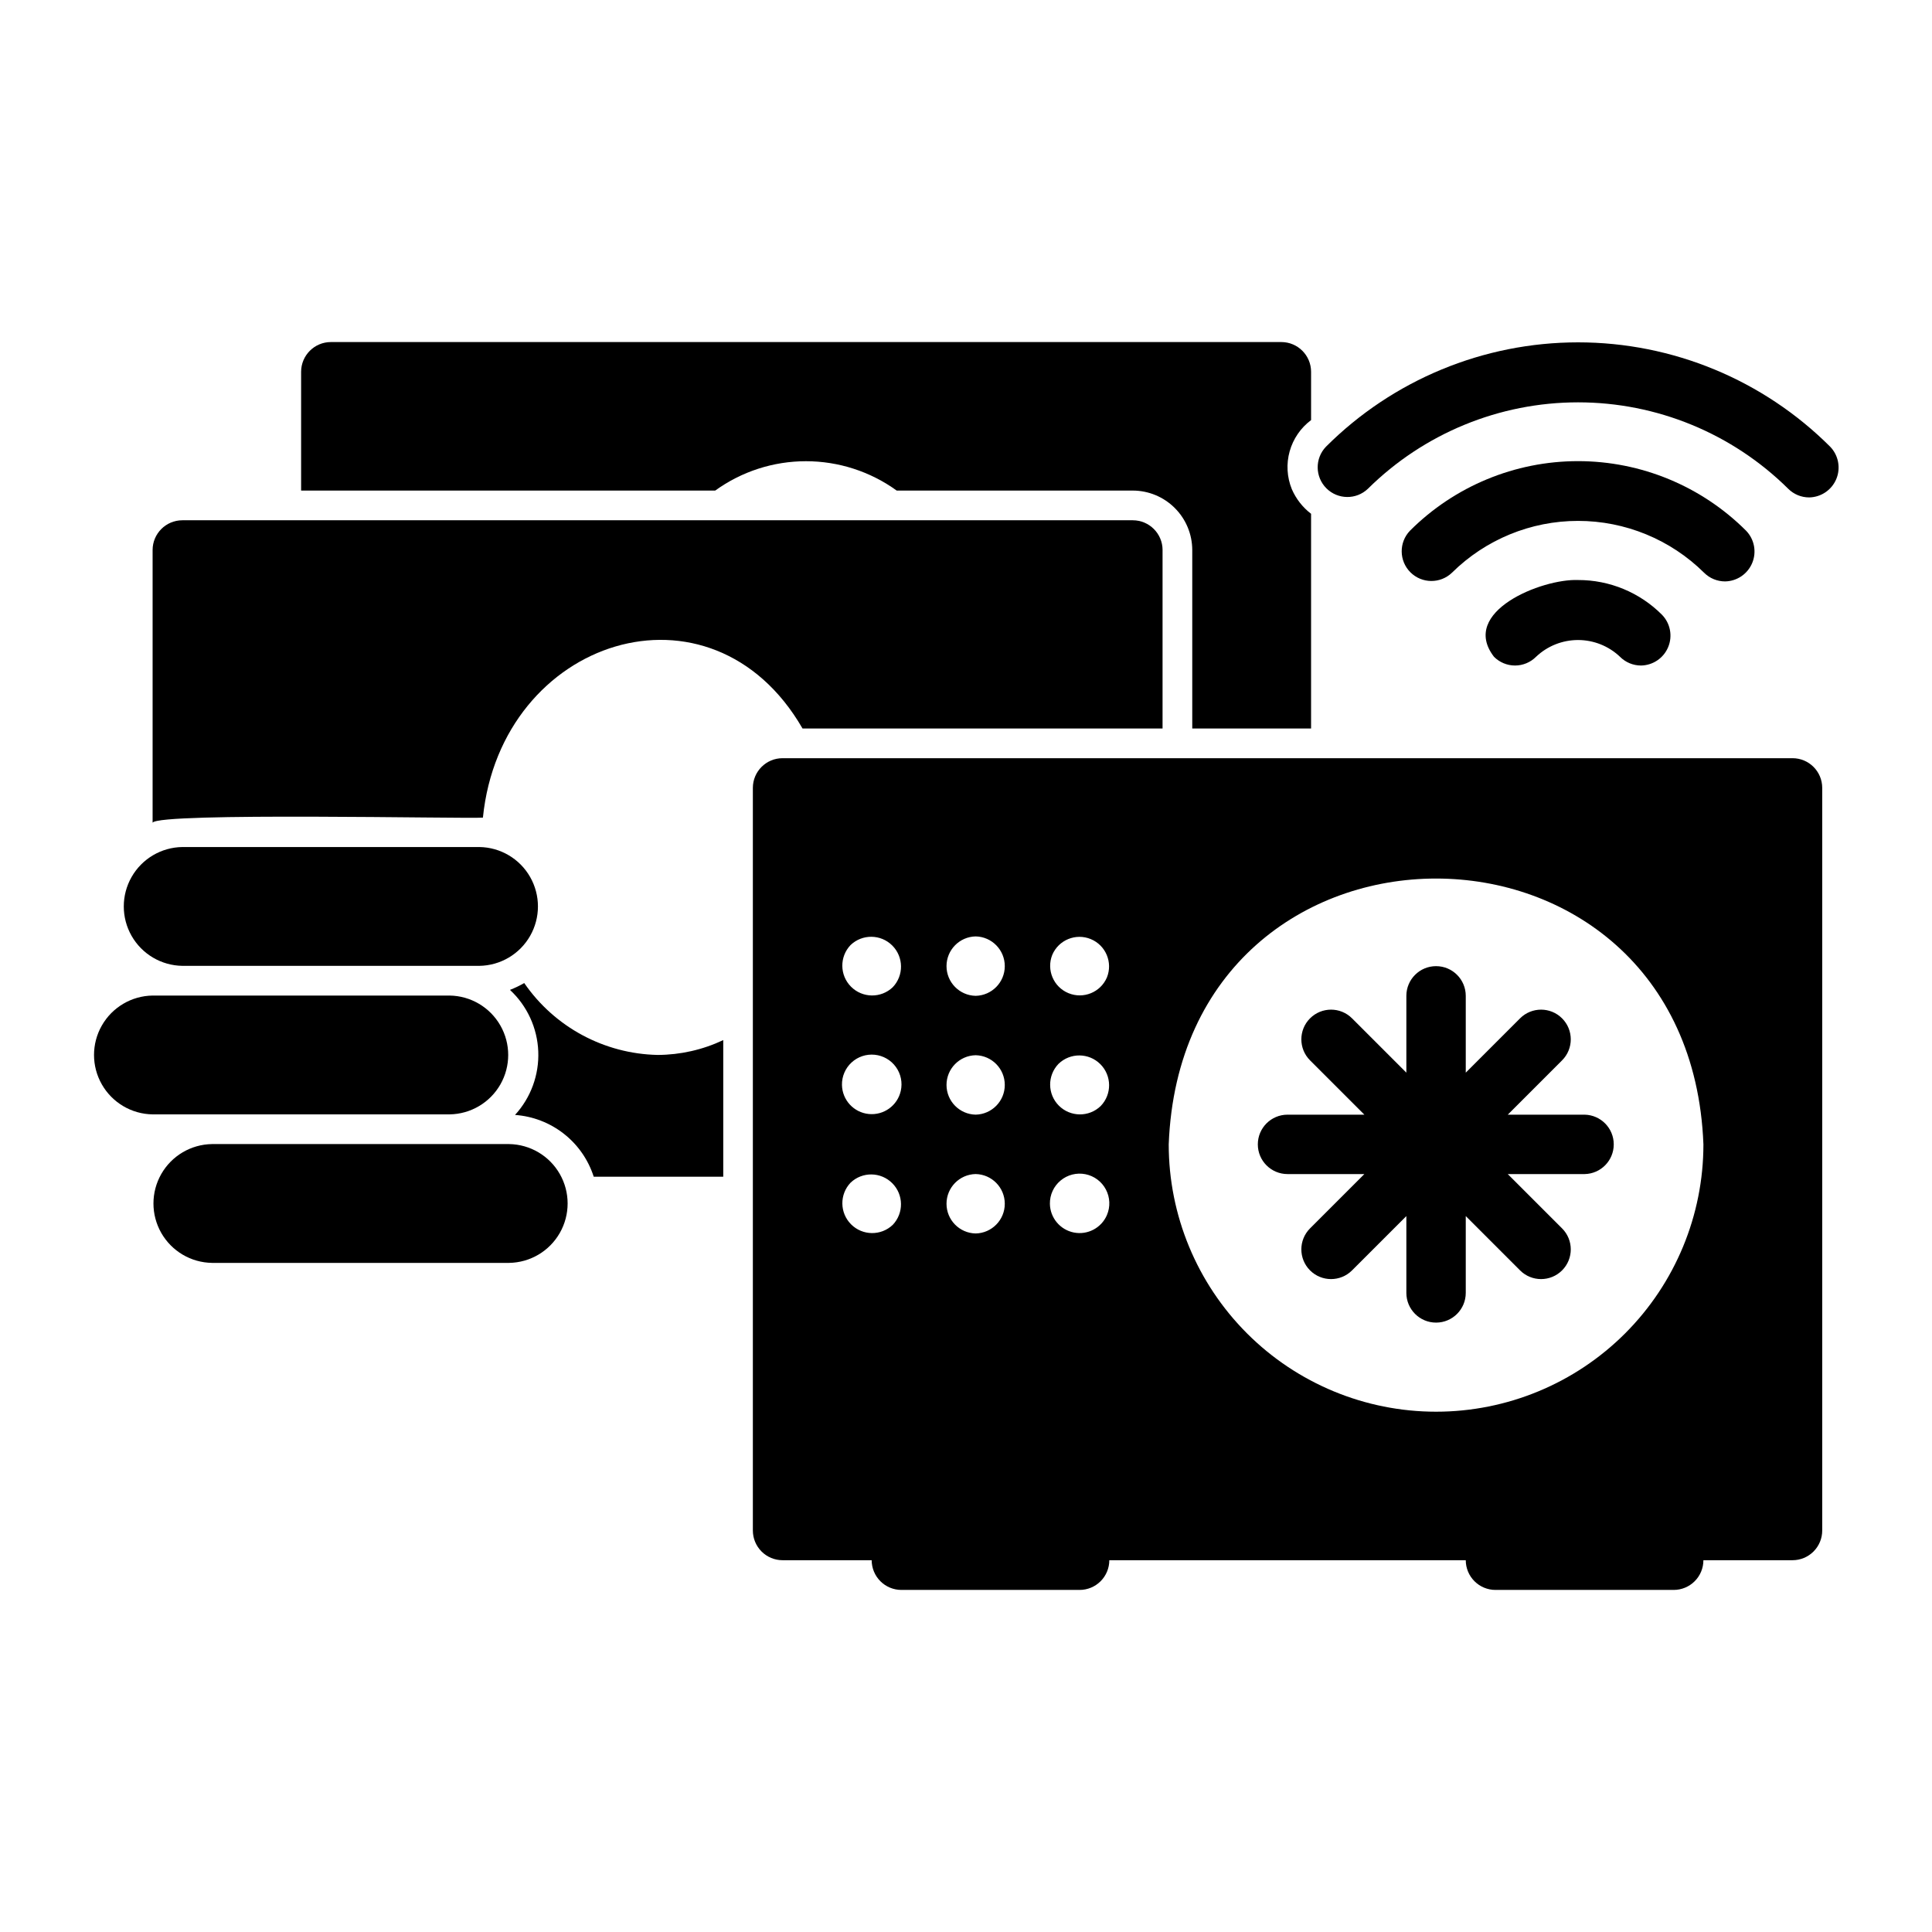 <?xml version="1.0" encoding="UTF-8"?>
<!-- Uploaded to: SVG Repo, www.svgrepo.com, Generator: SVG Repo Mixer Tools -->
<svg fill="#000000" width="800px" height="800px" version="1.1" viewBox="144 144 512 512" xmlns="http://www.w3.org/2000/svg">
 <g>
  <path d="m278.91 447.19h-78.719c-5.574 0.078-10.688 3.098-13.453 7.938-2.762 4.836-2.762 10.777 0 15.613 2.766 4.84 7.879 7.859 13.453 7.938h78.719c5.57-0.082 10.684-3.098 13.445-7.938 2.762-4.84 2.762-10.777 0-15.613-2.762-4.84-7.875-7.856-13.445-7.938z"/>
  <path d="m263.16 439.32c5.57-0.082 10.684-3.102 13.449-7.938 2.762-4.84 2.762-10.777-0.004-15.613-2.762-4.84-7.875-7.859-13.445-7.938h-78.719c-5.57 0.078-10.688 3.098-13.449 7.934-2.766 4.84-2.766 10.781 0 15.617 2.762 4.84 7.879 7.859 13.449 7.938z"/>
  <path d="m318.27 423.57c6.019-0.02 11.957-1.363 17.398-3.934v36.211h-34.324c-1.441-4.504-4.199-8.469-7.918-11.387-3.719-2.918-8.227-4.656-12.941-4.988 4.195-4.582 6.41-10.637 6.16-16.848-0.25-6.207-2.945-12.062-7.5-16.293 1.305-0.508 2.566-1.113 3.781-1.812 8.031 11.664 21.184 18.754 35.344 19.051z"/>
  <path d="m452.09 289.75v47.312h-95.41c-24.145-41.848-79.891-23.969-84.703 23.617-4.57 0.344-85.895-1.449-87.535 1.34v-72.27c0.012-4.34 3.531-7.859 7.871-7.871h251.91c4.34 0.012 7.859 3.531 7.871 7.871z"/>
  <path d="m192.32 399.96h78.723c5.57-0.082 10.684-3.102 13.445-7.938 2.762-4.84 2.762-10.777 0-15.617-2.762-4.836-7.875-7.856-13.449-7.934h-78.719c-5.57 0.078-10.684 3.098-13.445 7.938-2.762 4.836-2.762 10.773 0 15.613 2.762 4.836 7.875 7.856 13.445 7.938z"/>
  <path d="m563.93 439.4h-20.359l14.395-14.395c3.074-3.074 3.074-8.059 0-11.133-3.074-3.074-8.059-3.074-11.133 0l-14.391 14.391v-20.352c0-4.348-3.523-7.871-7.871-7.871-4.348 0-7.871 3.523-7.871 7.871v20.355l-14.395-14.395c-3.07-3.074-8.055-3.074-11.129 0-3.074 3.074-3.074 8.059 0 11.133l14.395 14.395h-20.359c-4.348 0-7.875 3.523-7.875 7.871 0 4.348 3.527 7.871 7.875 7.871h20.355l-14.391 14.391c-3.074 3.074-3.074 8.059 0 11.133 3.074 3.074 8.059 3.074 11.129 0l14.395-14.391v20.355c0 4.348 3.523 7.875 7.871 7.875 4.348 0 7.871-3.527 7.871-7.875v-20.355l14.391 14.391c3.074 3.074 8.059 3.074 11.133 0 3.074-3.074 3.074-8.059 0-11.129l-14.391-14.391h20.355v-0.004c4.293-0.074 7.731-3.578 7.731-7.871s-3.438-7.793-7.731-7.871z"/>
  <path d="m619.04 344.93h-267.65c-4.348 0-7.875 3.523-7.875 7.871v196.8c0 2.086 0.832 4.09 2.309 5.566 1.477 1.477 3.477 2.305 5.566 2.305h23.613c0 2.09 0.832 4.09 2.305 5.566 1.477 1.477 3.481 2.309 5.57 2.309h47.23c2.09 0 4.09-0.828 5.566-2.309 1.477-1.477 2.305-3.477 2.305-5.566h94.465c0 2.09 0.828 4.09 2.305 5.566 1.477 1.48 3.481 2.309 5.566 2.309h47.234c2.086 0 4.09-0.828 5.566-2.309 1.477-1.477 2.305-3.477 2.305-5.566h23.617c2.086 0 4.09-0.828 5.566-2.305 1.477-1.477 2.305-3.481 2.305-5.566v-196.8c0-4.348-3.523-7.871-7.871-7.871zm-238.45 123.67v-0.004c-3.106 2.961-8.008 2.902-11.043-0.133s-3.094-7.938-0.133-11.043c3.106-2.961 8.008-2.898 11.039 0.137 3.035 3.031 3.094 7.934 0.137 11.039zm2.125-35.5v-0.004c-0.871 3.898-4.519 6.527-8.492 6.125s-7.019-3.707-7.094-7.699c-0.043-2.258 0.883-4.426 2.543-5.953 1.66-1.531 3.894-2.273 6.141-2.047 2.242 0.227 4.285 1.402 5.606 3.234 1.32 1.832 1.793 4.137 1.297 6.34zm-2.125-27.477v-0.004c-3.106 2.969-8.012 2.914-11.051-0.125-3.039-3.039-3.094-7.945-0.125-11.051 3.106-2.965 8.012-2.906 11.047 0.129 3.035 3.035 3.094 7.941 0.129 11.047zm21.965 65.258c-4.289-0.086-7.719-3.586-7.719-7.875 0-4.285 3.43-7.785 7.719-7.871 4.289 0.082 7.723 3.582 7.723 7.875 0 4.289-3.434 7.789-7.723 7.871zm0-31.488c-4.289-0.086-7.719-3.586-7.719-7.871 0-4.289 3.43-7.789 7.719-7.875 4.289 0.082 7.723 3.582 7.723 7.875 0 4.289-3.434 7.789-7.723 7.871zm0-31.488c-4.289-0.086-7.719-3.586-7.719-7.871 0-4.289 3.43-7.789 7.719-7.875 4.289 0.082 7.723 3.582 7.723 7.875 0 4.289-3.434 7.789-7.723 7.871zm34.793 58.098c-1.465 3.418-5.121 5.348-8.77 4.625-3.648-0.727-6.293-3.902-6.344-7.621-0.035-2.375 1.008-4.637 2.836-6.156 1.824-1.523 4.238-2.137 6.57-1.676 2.328 0.461 4.328 1.953 5.434 4.055 1.109 2.102 1.207 4.59 0.273 6.773zm-1.652-28.895c-3.102 2.996-8.031 2.953-11.082-0.098-3.047-3.047-3.09-7.977-0.098-11.078 3.102-3.004 8.039-2.965 11.09 0.086 3.055 3.055 3.094 7.992 0.09 11.09zm1.652-34.082c-1.684 3.949-6.234 5.809-10.203 4.168-3.965-1.637-5.875-6.168-4.281-10.152 1.684-3.953 6.234-5.812 10.203-4.172 3.973 1.641 5.879 6.172 4.281 10.156zm87.223 115.09c-18.789 0-36.812-7.465-50.098-20.75-13.285-13.289-20.75-31.309-20.75-50.098 3.629-93.938 138.08-93.91 141.7 0 0 18.789-7.465 36.809-20.75 50.098-13.289 13.285-31.309 20.75-50.098 20.75z"/>
  <path d="m578.89 320.37c-2.09 0-4.09-0.828-5.566-2.309-3-2.856-6.984-4.449-11.129-4.449s-8.133 1.594-11.133 4.449c-1.477 1.477-3.477 2.309-5.566 2.309-2.086 0-4.09-0.832-5.566-2.309-9.246-11.973 12.723-20.73 22.262-20.348 8.355-0.023 16.371 3.293 22.266 9.219 2.199 2.266 2.84 5.625 1.629 8.547-1.207 2.918-4.035 4.84-7.195 4.891z"/>
  <path d="m601.16 298.08c-2.09 0-4.09-0.828-5.566-2.309-8.891-8.797-20.895-13.73-33.402-13.73-12.508 0-24.508 4.934-33.402 13.73-3.09 2.969-7.988 2.922-11.02-0.109s-3.082-7.93-0.109-11.023c11.812-11.801 27.832-18.434 44.531-18.434 16.703 0 32.719 6.633 44.535 18.434 2.199 2.269 2.84 5.629 1.629 8.547-1.207 2.922-4.035 4.844-7.195 4.894z"/>
  <path d="m486.34 273.62c-1.293-3.184-1.492-6.707-0.566-10.016 0.926-3.309 2.922-6.219 5.676-8.273v-12.812c-0.012-4.344-3.527-7.859-7.871-7.871h-251.91c-4.34 0.012-7.856 3.527-7.871 7.871v31.488h109.74c6.996-5.059 15.414-7.781 24.047-7.781 8.637 0 17.051 2.723 24.051 7.781h62.582c4.172 0.012 8.168 1.672 11.117 4.625 2.953 2.949 4.613 6.945 4.625 11.117v47.312h31.488v-56.902c-2.231-1.707-3.992-3.957-5.109-6.539z"/>
  <path d="m623.45 275.82c-2.09 0.004-4.094-0.828-5.566-2.305-14.82-14.664-34.828-22.891-55.68-22.891-20.852 0-40.859 8.227-55.68 22.891-3.09 2.969-7.988 2.918-11.02-0.113-3.027-3.031-3.078-7.93-0.109-11.02 17.723-17.707 41.754-27.656 66.809-27.656 25.055 0 49.086 9.949 66.812 27.656 2.195 2.269 2.836 5.629 1.629 8.547-1.211 2.918-4.039 4.84-7.195 4.891z"/>
 </g>
</svg>